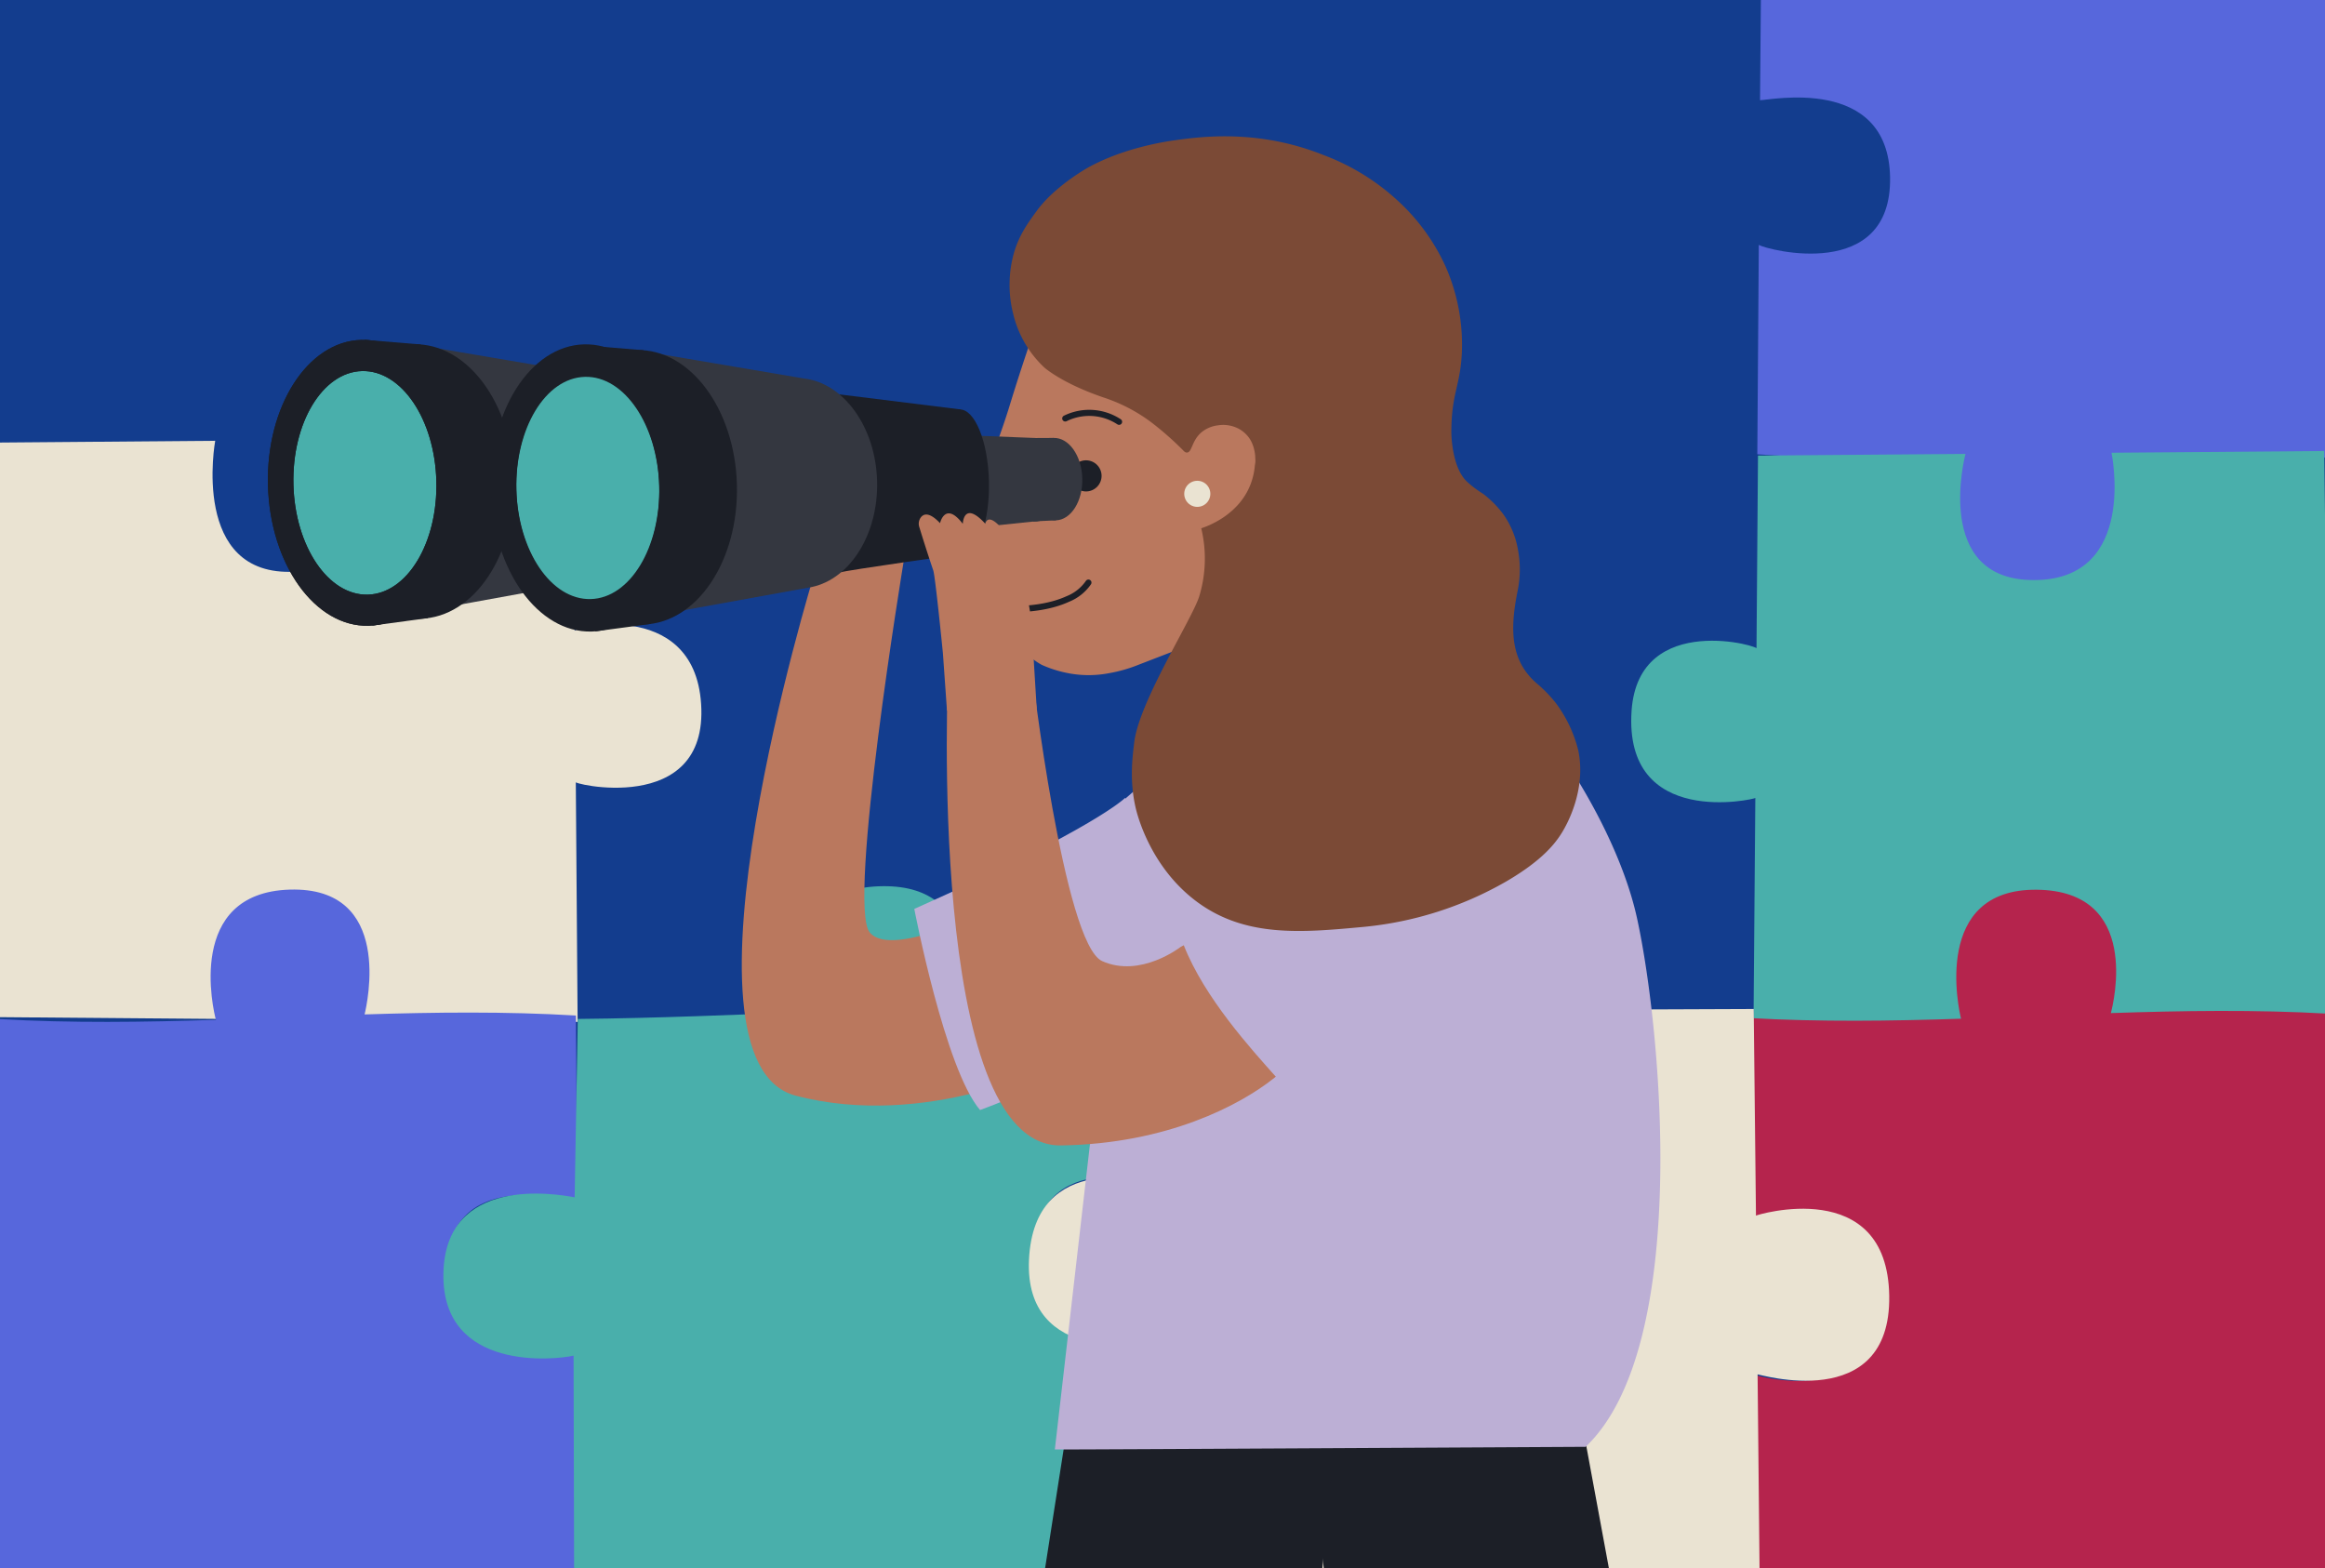 <svg xmlns="http://www.w3.org/2000/svg" xmlns:xlink="http://www.w3.org/1999/xlink" width="645" height="435" viewBox="0 0 645 435">
  <defs>
    <clipPath id="clip-path">
      <rect id="Rectangle_17253" data-name="Rectangle 17253" width="652" height="760.539" fill="none"/>
    </clipPath>
    <clipPath id="clip-Youth_Council_-_recruitment_v2">
      <rect width="645" height="435"/>
    </clipPath>
  </defs>
  <g id="Youth_Council_-_recruitment_v2" data-name="Youth Council - recruitment v2" clip-path="url(#clip-Youth_Council_-_recruitment_v2)">
    <rect width="645" height="435" fill="#133d8e"/>
    <g id="Group_20365" data-name="Group 20365" transform="translate(-2 -31.995)">
      <g id="Group_20364" data-name="Group 20364" transform="translate(0 -0.005)" clip-path="url(#clip-path)">
        <path id="Path_157338" data-name="Path 157338" d="M1034.384,81.17c.513,29.142-33.922,20.214-36.416,18.769q-.206,29.042-.411,58.079c18.654,1.318,37.3,1.417,55.957,1.137-.677,2.8-8.41,34.631,21.25,34.423,29.633-.182,25.017-32.8,24.3-35.4,20.328-.367,40.655-.371,60.982,1.077Q1159.384,79.618,1158.726,0L998.8,1.9q-.245,28.946-.491,57.889c2.466.08,35.565-7.064,36.077,21.378" transform="translate(-508.042 0.004)" fill="#5767dc"/>
        <path id="Path_157339" data-name="Path 157339" d="M196.5,386.537c-1.951-30.144-37.561-20.873-35.086-20.061q-.213-27.195-.426-53.755l-55.583.381c-.014.025,7.364,35.193-21.681,36.755-29.021,1.5-22.011-36.3-22.022-36.315q-29.874.247-59.748.489Q.978,393.734,0,473.422l162.245,1.336q-.252-33.752-.506-66.611c-2.453.3,36.874,10.044,34.762-21.61" transform="translate(0 -159.262)" fill="#eae3d2"/>
        <path id="Path_157340" data-name="Path 157340" d="M926.374,392.161c1.988-28.029,37.093-17.507,34.652-17.1q.207-26.515.414-53.623l57.565-.471c.012-.046-9.445,35.265,19.239,35,28.666-.226,21.258-35.338,21.264-35.326l59.013-.482q.966,79.747,1.933,159.508L960.2,478.35q.249-30.533.5-61.937c.014.315-36.614,8.734-34.325-24.252" transform="translate(-471.738 -163.046)" fill="#49afab"/>
        <path id="Path_157341" data-name="Path 157341" d="M126.2,674.247c-.713-29.424,33.582-20.458,36.091-18.983q-.173-26.11-.346-52.218c-19.541-1.161-39.082-.921-58.624-.307.672-2.814,8.166-35.507-20.787-34.624-28.928.9-21.168,33.547-20.458,36.122-20.033.653-40.066.946-60.1-.213Q1.163,682.221.35,760.333L163,762.28q-.219-33-.436-65.984c-2.444-.105-35.65,6.659-36.363-22.049" transform="translate(-0.178 -289.322)" fill="#5767dc"/>
        <path id="Path_157342" data-name="Path 157342" d="M291.152,652.51q.437-24.53.873-49.49c21.927-.21,43.853-1.135,65.777-2.016-3.425-4.192-10.373-34.595,18.9-34.808,27.874-.285,22.657,29.343,21.748,33.727,18.641-.318,37.283-.279,55.924.57q.252,24.423.5,48.849c-.014-.427-36.377-12.337-36.18,19.095.188,29.39,36.618,22.5,36.611,22.892q.353,34.5.708,69L291.013,758.74q-.079-30.791-.154-62.31c-5.128,1.189-36.406,4.483-36.114-22.517.308-27.658,31.306-22.377,36.407-21.4" transform="translate(-129.737 -288.353)" fill="#49afab"/>
        <path id="Path_157343" data-name="Path 157343" d="M1027.372,683.834c.758-28.014-33.689-21.674-36.208-21.966q.287-29.033.573-58.073c19.554,1.1,39.108.827,58.662.185-.676-2.626-8.052-36.094,21-35.783,29.028.291,21.274,31.458,20.558,34.224,20.07-.675,40.14-.986,60.211.156q.664,79.624,1.328,159.263l-163.16-1.946q.245-28.939.491-57.881c2.448,1.328,35.786,10.495,36.547-18.179" transform="translate(-504.364 -289.372)" fill="#b5244d"/>
        <path id="Path_157344" data-name="Path 157344" d="M622.87,683.821q.227-23.695.454-47.839,29.945-.364,59.889-.734c-1.251,6.874-4.934,34.291,21.832,33.6,28.113-.721,23.36-26.52,21.761-33.176q30-.128,60.01-.239.313,28.319.626,57.325c.015-.173,36.471-11.342,36.97,22.257.5,33.043-36.534,21.586-36.519,21.78q.3,29.236.593,59.147l-166.778-1.119q.354-33.115.709-67.19c-4.03,1.188-38.025,6.628-36.654-22.659,1.448-30.646,33.1-21.894,37.107-21.148" transform="translate(-298.301 -323.521)" fill="#eae3d2"/>
        <path id="Path_157345" data-name="Path 157345" d="M650.583,340.688l-7.874,6.645-6.645,1.723-10.582,2.214h-3.149l-7.185-14.765-.026-.037-16.1,6.213A40.573,40.573,0,0,1,590.908,345a29.944,29.944,0,0,1-12.211-.172,32.244,32.244,0,0,1-6.5-2.141,19.446,19.446,0,0,1-6.142-5.315,22.086,22.086,0,0,1-3.459-7.394,32.2,32.2,0,0,1-1.13-5.931,48.757,48.757,0,0,1-.282-6.213,60.635,60.635,0,0,1,.906-9.675l-4.3-.209c-.757-.175-3.714-.946-5.03-3.556-.817-1.618-.669-3.2-.367-5.165a18.277,18.277,0,0,1,1.869-5.682c.144-.282.263-.483.283-.531,4.253-7.481,8.611-21.78,8.611-21.78,1.505-4.942,3.753-12.053,6.956-21.348l6.642-1.977,47,2.46,26.83,1.977-5.649,49.705,9.6,29.284Z" transform="translate(-281.205 -126.253)" fill="#ba785e"/>
        <path id="Path_157346" data-name="Path 157346" d="M613.568,325.441a4.315,4.315,0,1,1-4.315,4.315,4.315,4.315,0,0,1,4.315-4.315" transform="translate(-310.284 -165.74)" fill="#1c1f27"/>
        <path id="Path_157347" data-name="Path 157347" d="M875.372,1150.745l-100.707,19.743-34.2-349.841,72.327-8.372Z" transform="translate(-377.111 -413.678)" fill="#1c1f27"/>
        <path id="Path_157348" data-name="Path 157348" d="M506.229,1163.469l91.782,14.619q17.081-174.921,34.157-349.847l-72.326-8.366Z" transform="translate(-257.816 -417.549)" fill="#1c1f27"/>
        <path id="Path_157349" data-name="Path 157349" d="M620.36,301.064a.841.841,0,0,1-.466-.14,14.213,14.213,0,0,0-14.086-.879.847.847,0,0,1-.751-1.519,15.914,15.914,0,0,1,15.771.985.847.847,0,0,1-.468,1.554" transform="translate(-307.907 -151.2)" fill="#1c1f27"/>
        <path id="Path_157350" data-name="Path 157350" d="M574.19,401.887c-.9,0-1.625-.026-2.106-.05a.847.847,0,1,1,.086-1.693c1.623.082,10.054.342,16.62-2.669a11.828,11.828,0,0,0,5.385-4.234.847.847,0,0,1,1.441.891,13.474,13.474,0,0,1-6.12,4.883c-5.385,2.47-11.745,2.872-15.305,2.872" transform="translate(-290.945 -200.065)" fill="#1c1f27"/>
        <path id="Path_157351" data-name="Path 157351" d="M645.857,429.591a27.582,27.582,0,0,0,20.4-5.584c5.8-4.458,10.93-18.149,10.93-18.149s21.108,4.441,30.517,8.622c18.125,8.065,47.369,47.741,54.215,78.873s14.943,119-14.245,146.714c-85.9.473-147.261.788-147.246.732l11.255-97.875c-13.431,4.221-5.576-72.6-2.2-74.836,8.707-5.647,22.839-16.783,36.37-38.5" transform="translate(-305.791 -206.696)" fill="#bcafd5"/>
        <path id="Path_157352" data-name="Path 157352" d="M468.35,382.528s-15.719,95.21-9.432,102.937,35.569-7.676,35.569-7.676l15.8,44.286s-35.579,18.23-71.917,8.684,5.055-144.326,5.055-144.326Z" transform="translate(-215.65 -194.814)" fill="#ba785e"/>
        <path id="Path_157353" data-name="Path 157353" d="M520.964,547.066s8.478,44.414,18.241,55.791c0,0,51.874-18.637,49.611-35.319-.152-1.12-9.361-51.281-9.361-51.281s-8.06,8.329-58.491,30.809" transform="translate(-265.32 -262.92)" fill="#bcafd5"/>
        <path id="Path_157354" data-name="Path 157354" d="M232.359,334.325s-13.37-69.783-.393-74.491l46.413,7.874h0c11.056,1.246,19.964,13.423,20.353,28.493.38,14.706-7.484,27.078-18.064,29.353v0l-.069.012q-.466.1-.939.171Z" transform="translate(-115.251 -132.328)" fill="#343740"/>
        <path id="Path_157355" data-name="Path 157355" d="M185.036,298.588c.543,21.023,13.022,37.755,27.873,37.371s26.45-17.737,25.907-38.76-13.023-37.755-27.874-37.371-26.449,17.737-25.907,38.76" transform="translate(-94.227 -132.321)" fill="#1c1f27"/>
        <path id="Path_157356" data-name="Path 157356" d="M210.35,257.314l15.5,1.289,2,75.918-15.414,2.061Z" transform="translate(-107.128 -131.044)" fill="#1c1f27"/>
        <path id="Path_157357" data-name="Path 157357" d="M155.544,297.706c.566,21.9,13.063,39.339,27.914,38.955s26.431-18.446,25.866-40.344-13.063-39.339-27.914-38.955-26.431,18.446-25.865,40.344" transform="translate(-79.207 -131.065)" fill="#1c1f27"/>
        <path id="Path_157358" data-name="Path 157358" d="M169.952,306.5c.442,17.125,9.675,30.778,20.622,30.5s19.463-14.395,19.021-31.52-9.675-30.778-20.623-30.5S169.51,289.37,169.952,306.5" transform="translate(-86.546 -140.037)" fill="#49afab"/>
        <path id="Path_157359" data-name="Path 157359" d="M593.764,312.776l-5.771.03.126,23.126,6.236-.289,3.726-15.719Z" transform="translate(-299.457 -159.29)" fill="#343740"/>
        <path id="Path_157360" data-name="Path 157360" d="M584.767,324.406c.162,6.315,3.719,11.345,7.942,11.236s7.514-5.317,7.351-11.631-3.72-11.346-7.942-11.236-7.514,5.316-7.351,11.631" transform="translate(-297.811 -159.288)" fill="#343740"/>
        <path id="Path_157361" data-name="Path 157361" d="M573.879,324.567c.165,6.383,3.722,11.468,7.945,11.359s7.513-5.371,7.349-11.754-3.722-11.468-7.945-11.359-7.513,5.371-7.348,11.754" transform="translate(-292.266 -159.308)" fill="#343740"/>
        <path id="Path_157362" data-name="Path 157362" d="M554.032,311.426l17.423.684.674,23.041-17.607,1.824Z" transform="translate(-282.161 -158.603)" fill="#343740"/>
        <path id="Path_157363" data-name="Path 157363" d="M512.213,292.333l-33.571-4.168s.031,49.727.482,49.335,34.122-5.162,34.122-5.162Z" transform="translate(-243.766 -146.756)" fill="#1c1f27"/>
        <path id="Path_157364" data-name="Path 157364" d="M531.972,316.878c.286,11.05,3.94,19.92,8.163,19.811s7.416-9.156,7.13-20.206-3.94-19.92-8.164-19.811-7.416,9.156-7.13,20.206" transform="translate(-270.917 -151.088)" fill="#1c1f27"/>
        <path id="Path_157365" data-name="Path 157365" d="M358.391,337.6s-13.37-69.783-.393-74.491l46.413,7.874h0c11.055,1.246,19.964,13.423,20.353,28.493.38,14.706-7.484,27.078-18.064,29.354v0l-.069.012q-.466.1-.939.171Z" transform="translate(-179.438 -133.994)" fill="#343740"/>
        <path id="Path_157366" data-name="Path 157366" d="M311.068,301.861c.543,21.023,13.022,37.755,27.873,37.371s26.45-17.737,25.907-38.76-13.022-37.755-27.873-37.371-26.45,17.737-25.907,38.76" transform="translate(-158.413 -133.988)" fill="#1c1f27"/>
        <path id="Path_157367" data-name="Path 157367" d="M336.382,260.586l15.5,1.289,2,75.918-15.414,2.061Z" transform="translate(-171.315 -132.711)" fill="#1c1f27"/>
        <path id="Path_157368" data-name="Path 157368" d="M281.575,300.978c.566,21.9,13.063,39.339,27.914,38.955s26.431-18.446,25.866-40.344-13.063-39.339-27.914-38.955-26.431,18.446-25.865,40.344" transform="translate(-143.392 -132.732)" fill="#1c1f27"/>
        <path id="Path_157369" data-name="Path 157369" d="M295.984,309.767c.442,17.125,9.675,30.778,20.622,30.5s19.463-14.395,19.021-31.519-9.675-30.778-20.623-30.5-19.463,14.395-19.021,31.519" transform="translate(-150.732 -141.703)" fill="#49afab"/>
        <path id="Path_157370" data-name="Path 157370" d="M181.41,257.362c14.851-.384,27.348,17.057,27.914,38.955s-11.015,39.961-25.866,40.345S156.11,319.6,155.544,297.706s11.015-39.961,25.865-40.344m-18.8,40.162c.443,17.125,9.675,30.778,20.623,30.5S202.7,313.625,202.256,296.5s-9.675-30.778-20.623-30.5-19.463,14.395-19.021,31.52" transform="translate(-79.207 -131.065)" fill="#1c1f27"/>
        <path id="Path_157371" data-name="Path 157371" d="M307.422,259.872c14.851-.384,27.348,17.057,27.914,38.955s-11.015,39.961-25.865,40.345-27.348-17.058-27.914-38.956,11.015-39.961,25.866-40.344m-18.8,40.162c.443,17.125,9.675,30.778,20.623,30.5s19.463-14.395,19.021-31.52-9.675-30.778-20.623-30.5-19.463,14.395-19.021,31.52" transform="translate(-143.383 -132.343)" fill="#1c1f27"/>
        <path id="Path_157372" data-name="Path 157372" d="M571.014,575.483c29.623-.443,49.79-11.334,58.837-18.479q.393-.314.743-.6c-6.625-7.426-19.81-21.863-25.524-36.453l-.848.444s-11.148,8.745-21.8,3.95-19.566-81.125-19.566-81.125l-23.146.238s-6.263,132.593,31.306,132.026" transform="translate(-274.666 -225.723)" fill="#ba785e"/>
        <path id="Path_157373" data-name="Path 157373" d="M527.522,371.216c-1.617-4.74-3.244-9.972-3.889-12.071a2.942,2.942,0,0,1,.4-2.615c.771-1.045,2.331-1.657,5.359,1.551,0,0,1.4-6.231,6.314.185,0,0,.178-6.651,6.256-.014,0,0,.608-4.029,5.8,2.839,2.864,3.785,6.679,18.588,7.053,25.655l1.392,22.683-1.862,4.37c-16.727-6.471-23.021-3.648-23.021-3.648l-1.132-15.97s-2.093-21.254-2.677-22.967" transform="translate(-266.608 -180.951)" fill="#ba785e"/>
        <path id="Path_157374" data-name="Path 157374" d="M676.8,337.031a3.618,3.618,0,1,0,3.989,3.2,3.618,3.618,0,0,0-3.989-3.2" transform="translate(-343.041 -171.632)" fill="#eae3d2"/>
        <path id="Path_157375" data-name="Path 157375" d="M596.549,150.961c-.408.227-9.142,5.166-14.077,11.838l-.131.181c-2.549,3.477-4.982,6.863-6.4,11.983a31.721,31.721,0,0,0-1.1,7.552,32.278,32.278,0,0,0,.979,8.976,29.87,29.87,0,0,0,8.662,14.927s4.842,4.343,16.318,8.264c.5.172,1.081.354,2.027.716a45.555,45.555,0,0,1,12.192,6.888,86.89,86.89,0,0,1,7.892,7.031c.227.236.63.713,1.157.671,1.427-.1,1.265-3.353,4.069-5.675a8.825,8.825,0,0,1,4.485-1.865,9.2,9.2,0,0,1,5.891,1.008,8.6,8.6,0,0,1,2.745,2.451c2.346,3.31,1.675,7.731,1.69,7.732s-.006-.6-.062-2.955a18.906,18.906,0,0,1-1.154,7.977C638.443,247.454,629.468,250.525,628,251a36.045,36.045,0,0,1-.594,19c-2.149,6.564-16.623,29.082-18,40.368-.569,4.715-1.289,10.748.375,18.095.358,1.584,3.83,15.993,16.4,25.679,13.633,10.52,29.57,9.039,46.687,7.46a97.994,97.994,0,0,0,39.7-12.6c10.164-5.925,13.729-10.678,15.572-13.7,1.213-1.99,6.72-11.63,4.465-22.629a36.456,36.456,0,0,0-6.24-13.187,37.646,37.646,0,0,0-5.407-5.549c-7.392-6.487-7.254-15.294-5.19-25.571a29.491,29.491,0,0,0,.082-11.47,23.965,23.965,0,0,0-3.992-9.7,28.1,28.1,0,0,0-5.7-5.778,33.209,33.209,0,0,1-2.84-1.985s-.793-.627-1.509-1.278c-4.4-4-4.426-13.654-4.426-13.654-.021-10.86,2.49-12.989,2.913-22.186a53.83,53.83,0,0,0-4.52-23.953,56.66,56.66,0,0,0-10.45-15.484,62.808,62.808,0,0,0-23.5-15.452c-17.9-7.163-33.693-5.122-41.274-4.05-3,.423-14.267,2.177-24.012,7.588" transform="translate(-292.75 -72.449)" fill="#7b4a36"/>
      </g>
    </g>
  </g>
</svg>
